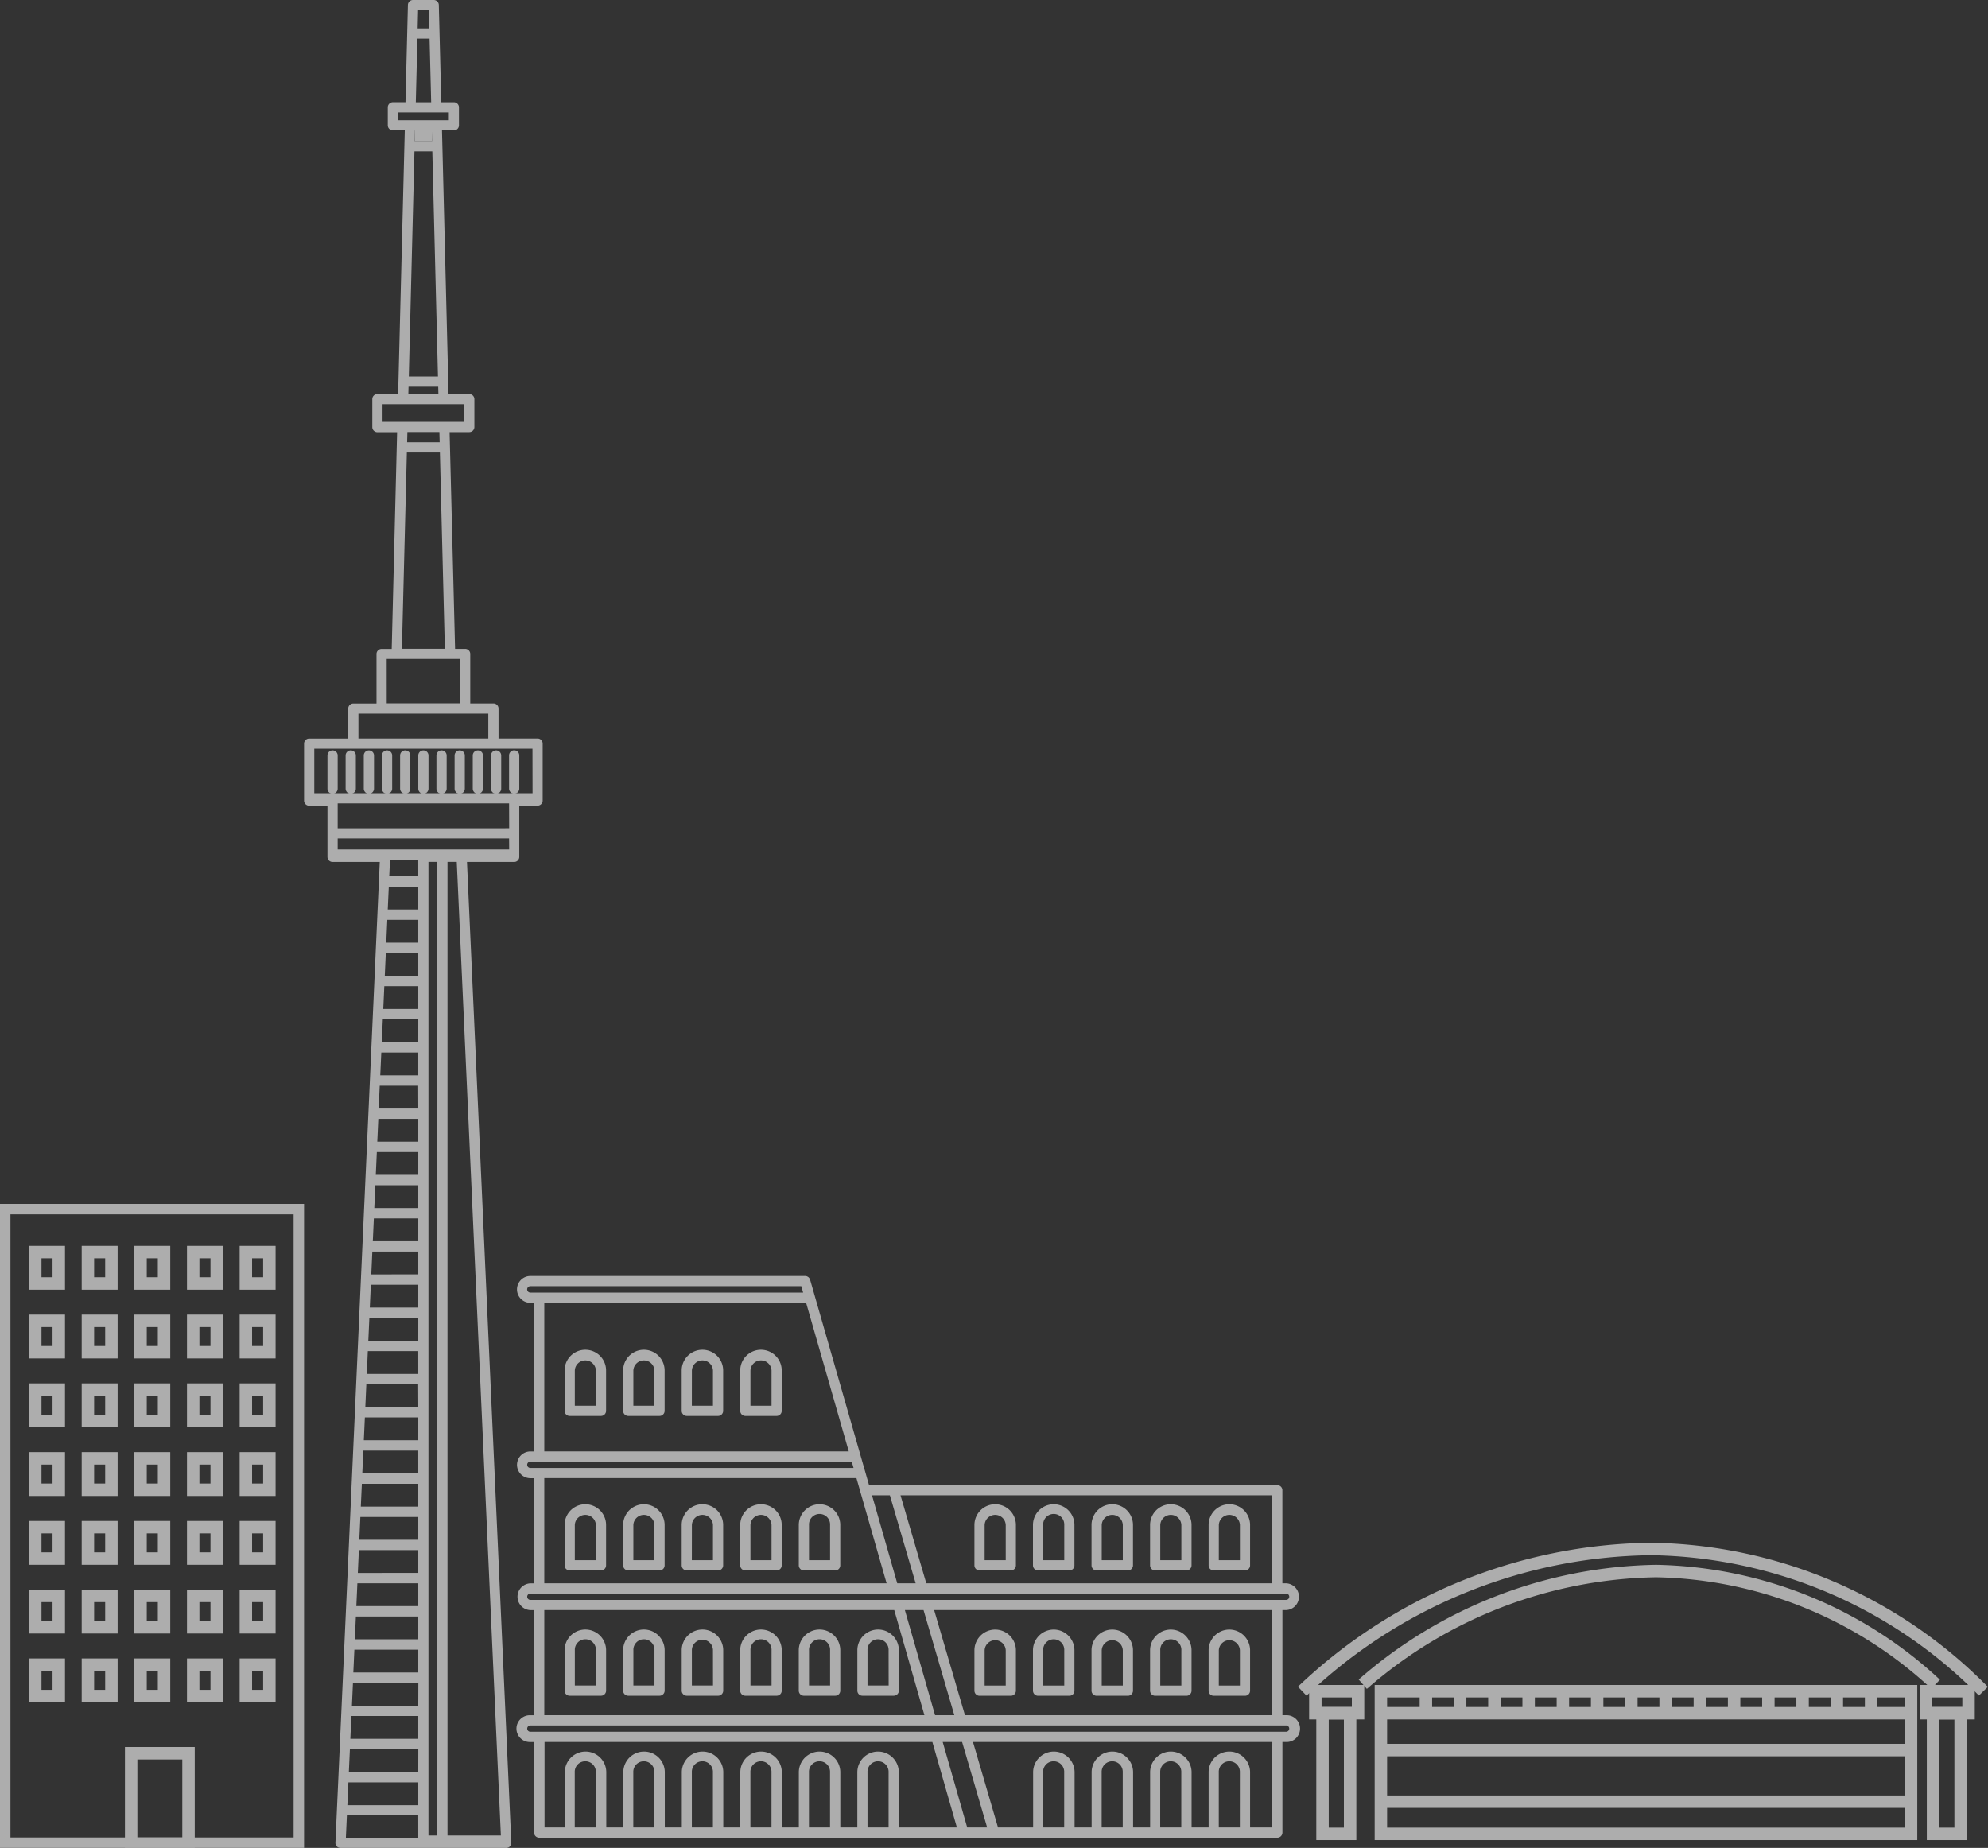<svg xmlns="http://www.w3.org/2000/svg" xmlns:xlink="http://www.w3.org/1999/xlink" width="95.881" height="89.125" viewBox="0 0 95.881 89.125"><rect x="0" y="0" width="95.881" height="89.125" fill="#333333" stroke="none"/><defs><clipPath id="clip-path"><rect id="Rectangle_44920" data-name="Rectangle 44920" width="14.665" height="31.061" fill="none" stroke="#fff" stroke-width="0.6"></rect></clipPath></defs><g id="Group_105291" data-name="Group 105291" transform="translate(-2657.247 -10680.863)" opacity="0.6"><g id="Group_105282" data-name="Group 105282" transform="translate(2671.912 10680.863)"><path id="Path_78008" data-name="Path 78008" d="M100.485,25.547l-.013.52h.836l-.013-.52Z" transform="translate(-95.135 -19.256)" fill="#fff"></path><path id="Path_78034" data-name="Path 78034" d="M119.2,149.059a.246.246,0,0,0,.246-.246v-1.6a.246.246,0,1,0-.493,0v1.6a.246.246,0,0,0,.246.246" transform="translate(-109.066 -110.779)" fill="#fff"></path><path id="Path_78035" data-name="Path 78035" d="M108.529,146.971a.246.246,0,0,0-.246.246v1.6a.246.246,0,0,0,.493,0v-1.6a.246.246,0,0,0-.246-.246" transform="translate(-101.023 -110.779)" fill="#fff"></path><path id="Path_78036" data-name="Path 78036" d="M90.063,35.618H88.18V34.174a.246.246,0,0,0-.246-.246H86.816V31.543a.246.246,0,0,0-.246-.246h-.486L85.82,20.842h.949a.246.246,0,0,0,.246-.246V19.253a.246.246,0,0,0-.246-.246h-1l-.015-.6h0L85.453,6.291h.572a.246.246,0,0,0,.246-.246V5.177a.246.246,0,0,0-.246-.246h-.607l-.083-3.314h0L85.3.24A.246.246,0,0,0,85.055,0h-1a.246.246,0,0,0-.246.24l-.117,4.69h-.607a.246.246,0,0,0-.246.246v.868a.246.246,0,0,0,.246.246h.573l-.32,12.715h-1a.246.246,0,0,0-.246.246V20.6a.246.246,0,0,0,.246.246h.95L83.028,31.3H82.54a.246.246,0,0,0-.246.246v2.385H81.177a.246.246,0,0,0-.246.246v1.444H79.047a.246.246,0,0,0-.246.246v2.745a.246.246,0,0,0,.246.246h.882v2.468a.246.246,0,0,0,.246.246h2.277l-2.138,47.3a.246.246,0,0,0,.246.257h7.99a.246.246,0,0,0,.246-.257l-2.138-47.3h2.277a.246.246,0,0,0,.246-.246V38.855h.882a.246.246,0,0,0,.246-.246V35.864a.246.246,0,0,0-.246-.246M84.3.493h.52l.022.877h-.563Zm-.034,1.37h.588l.077,3.068h-.741Zm-.93,3.56h2.447V5.8H83.332ZM84.986,7.3l.273,10.86H83.852L84.125,7.3Zm-.849-.493.013-.52h.81l.013.52Zm1.134,11.845.009.351H83.83l.009-.351Zm-2.684.843h3.935v.851H82.587Zm2.765,2.329.239,9.468H83.52l.238-9.468Zm-1.581-.493.013-.493h1.544l.013.493Zm-.985,10.453h3.537v2.139H82.787ZM81.423,34.42h6.264v1.2H81.423Zm2.886,54.212H80.818l.048-1.075h3.442Zm0-1.567h-3.42l.05-1.1h3.37Zm0-1.6H80.961l.05-1.1h3.3Zm0-1.6H81.033l.05-1.1h3.226Zm0-1.6h-3.2l.05-1.1h3.154Zm0-1.6H81.177l.05-1.1h3.082Zm0-1.6H81.25l.05-1.1h3.009Zm0-1.6H81.322l.05-1.1h2.937Zm0-1.6H81.394l.05-1.1h2.865Zm0-1.6H81.466l.05-1.1h2.793Zm0-1.6H81.538l.05-1.1h2.721Zm0-1.6h-2.7l.05-1.1h2.649Zm0-1.6H81.683l.05-1.1h2.577Zm0-1.6H81.755l.049-1.1h2.5Zm0-1.6H81.827l.049-1.1h2.432Zm0-1.6H81.9l.05-1.1h2.36Zm0-1.6H81.971l.05-1.1h2.288Zm0-1.6H82.043l.05-1.1h2.216Zm0-1.6H82.116l.05-1.1h2.144Zm0-1.6H82.188l.05-1.1h2.071Zm0-1.6H82.26l.05-1.1h2Zm0-1.6H82.332l.05-1.1h1.927Zm0-1.6H82.4l.05-1.1h1.855Zm0-1.6H82.476l.05-1.1h1.783Zm0-1.6h-1.76l.05-1.1h1.711Zm0-1.6H82.621l.05-1.1h1.638Zm0-1.6H82.693l.05-1.1h1.566Zm0-1.6H82.765l.05-1.1h1.494Zm0-1.6H82.837l.05-1.1h1.422Zm0-1.6h-1.4l.036-.8h1.363Zm.917,46.262H84.8V41.569h.424Zm3.067,0H85.718V41.569h.447Zm.4-47.556H80.422v-.532h8.267Zm0-1.024H80.422v-1.2h8.267Zm1.128-1.69H79.294V36.11H89.817Z" transform="translate(-78.801)" fill="#fff"></path><path id="Path_78037" data-name="Path 78037" d="M115.4,147.217v1.6a.246.246,0,0,0,.493,0v-1.6a.246.246,0,1,0-.493,0" transform="translate(-106.385 -110.779)" fill="#fff"></path><path id="Path_78038" data-name="Path 78038" d="M112.086,146.971a.246.246,0,0,0-.246.246v1.6a.246.246,0,0,0,.493,0v-1.6a.246.246,0,0,0-.246-.246" transform="translate(-103.704 -110.779)" fill="#fff"></path><path id="Path_78039" data-name="Path 78039" d="M87.185,146.971a.246.246,0,0,0-.246.246v1.6a.246.246,0,0,0,.493,0v-1.6a.246.246,0,0,0-.246-.246" transform="translate(-84.935 -110.779)" fill="#fff"></path><path id="Path_78040" data-name="Path 78040" d="M83.628,146.971a.246.246,0,0,0-.246.246v1.6a.246.246,0,0,0,.493,0v-1.6a.246.246,0,0,0-.246-.246" transform="translate(-82.254 -110.779)" fill="#fff"></path><path id="Path_78041" data-name="Path 78041" d="M104.972,146.971a.246.246,0,0,0-.246.246v1.6a.246.246,0,0,0,.493,0v-1.6a.246.246,0,0,0-.246-.246" transform="translate(-98.342 -110.779)" fill="#fff"></path><path id="Path_78042" data-name="Path 78042" d="M90.743,146.971a.246.246,0,0,0-.246.246v1.6a.246.246,0,0,0,.493,0v-1.6a.246.246,0,0,0-.246-.246" transform="translate(-87.617 -110.779)" fill="#fff"></path><path id="Path_78043" data-name="Path 78043" d="M94.3,146.971a.246.246,0,0,0-.246.246v1.6a.246.246,0,0,0,.493,0v-1.6a.246.246,0,0,0-.246-.246" transform="translate(-90.298 -110.779)" fill="#fff"></path><path id="Path_78044" data-name="Path 78044" d="M101.414,146.971a.246.246,0,0,0-.246.246v1.6a.246.246,0,0,0,.493,0v-1.6a.246.246,0,0,0-.246-.246" transform="translate(-95.66 -110.779)" fill="#fff"></path><path id="Path_78045" data-name="Path 78045" d="M97.857,146.971a.246.246,0,0,0-.246.246v1.6a.246.246,0,0,0,.493,0v-1.6a.246.246,0,0,0-.246-.246" transform="translate(-92.979 -110.779)" fill="#fff"></path></g><g id="Group_105290" data-name="Group 105290" transform="translate(2682.18 10742.405)"><path id="Path_78237" data-name="Path 78237" d="M229.944,299.808h1.51a.246.246,0,0,0,.246-.246v-1.946a1,1,0,0,0-2,0v1.946a.246.246,0,0,0,.246.246m.246-2.193a.509.509,0,0,1,1.017,0v1.7H230.19Z" transform="translate(-221.755 -285.606)" fill="#fff"></path><path id="Path_78238" data-name="Path 78238" d="M241.411,299.808h1.51a.246.246,0,0,0,.246-.246v-1.946a1,1,0,0,0-2,0v1.946a.246.246,0,0,0,.246.246m.246-2.193a.509.509,0,0,1,1.017,0v1.7h-1.017Z" transform="translate(-230.398 -285.606)" fill="#fff"></path><path id="Path_78239" data-name="Path 78239" d="M298.743,299.808h1.51a.246.246,0,0,0,.246-.246v-1.946a1,1,0,0,0-2,0v1.946a.246.246,0,0,0,.246.246m.246-2.193a.509.509,0,1,1,1.017,0v1.7H298.99Z" transform="translate(-273.612 -285.606)" fill="#fff"></path><path id="Path_78240" data-name="Path 78240" d="M333.143,299.808h1.51a.246.246,0,0,0,.246-.246v-1.946a1,1,0,0,0-2,0v1.946a.246.246,0,0,0,.246.246m.246-2.193a.509.509,0,0,1,1.017,0v1.7H333.39Z" transform="translate(-299.54 -285.606)" fill="#fff"></path><path id="Path_78241" data-name="Path 78241" d="M310.21,299.808h1.51a.246.246,0,0,0,.246-.246v-1.946a1,1,0,0,0-2,0v1.946a.246.246,0,0,0,.246.246m.246-2.193a.509.509,0,0,1,1.017,0v1.7h-1.017Z" transform="translate(-282.255 -285.606)" fill="#fff"></path><path id="Path_78242" data-name="Path 78242" d="M252.877,299.808h1.51a.246.246,0,0,0,.246-.246v-1.946a1,1,0,1,0-2,0v1.946a.246.246,0,0,0,.246.246m.246-2.193a.509.509,0,1,1,1.017,0v1.7h-1.017Z" transform="translate(-239.04 -285.606)" fill="#fff"></path><path id="Path_78243" data-name="Path 78243" d="M287.277,299.808h1.51a.246.246,0,0,0,.246-.246v-1.946a1,1,0,0,0-2,0v1.946a.246.246,0,0,0,.246.246m.246-2.193a.509.509,0,0,1,1.017,0v1.7h-1.017Z" transform="translate(-264.969 -285.606)" fill="#fff"></path><path id="Path_78244" data-name="Path 78244" d="M321.677,299.808h1.51a.246.246,0,0,0,.246-.246v-1.946a1,1,0,1,0-2,0v1.946a.246.246,0,0,0,.246.246m.246-2.193a.509.509,0,0,1,1.017,0v1.7h-1.017Z" transform="translate(-290.898 -285.606)" fill="#fff"></path><path id="Path_78245" data-name="Path 78245" d="M207.765,321.162a1,1,0,0,0-1,1v1.946a.246.246,0,0,0,.246.246h1.51a.246.246,0,0,0,.246-.246v-1.946a1,1,0,0,0-1-1m.509,2.7h-1.017v-1.7a.509.509,0,1,1,1.017,0Z" transform="translate(-204.468 -304.109)" fill="#fff"></path><path id="Path_78246" data-name="Path 78246" d="M230.7,321.162a1,1,0,0,0-1,1v1.946a.246.246,0,0,0,.246.246h1.51a.246.246,0,0,0,.246-.246v-1.946a1,1,0,0,0-1-1m.508,2.7H230.19v-1.7a.509.509,0,1,1,1.018,0Z" transform="translate(-221.754 -304.109)" fill="#fff"></path><path id="Path_78247" data-name="Path 78247" d="M219.232,321.162a1,1,0,0,0-1,1v1.946a.246.246,0,0,0,.246.246h1.51a.246.246,0,0,0,.246-.246v-1.946a1,1,0,0,0-1-1m.509,2.7h-1.017v-1.7a.509.509,0,1,1,1.017,0Z" transform="translate(-213.111 -304.109)" fill="#fff"></path><path id="Path_78248" data-name="Path 78248" d="M287.277,324.356h1.51a.246.246,0,0,0,.246-.246v-1.946a1,1,0,0,0-2,0v1.946a.246.246,0,0,0,.246.246m.246-2.193a.509.509,0,0,1,1.017,0v1.7h-1.017Z" transform="translate(-264.969 -304.109)" fill="#fff"></path><path id="Path_78249" data-name="Path 78249" d="M253.633,321.162a1,1,0,0,0-1,1v1.946a.246.246,0,0,0,.246.246h1.51a.246.246,0,0,0,.246-.246v-1.946a1,1,0,0,0-1-1m.509,2.7h-1.017v-1.7a.509.509,0,1,1,1.017,0Z" transform="translate(-239.041 -304.109)" fill="#fff"></path><path id="Path_78250" data-name="Path 78250" d="M234.536,268.028a.646.646,0,0,0,0-1.291h-.179v-4.489a.246.246,0,0,0-.246-.246H214.422l-2.843-9.909c0-.005-.005-.01-.007-.015a.211.211,0,0,0-.014-.03.245.245,0,0,0-.031-.046.242.242,0,0,0-.022-.023.25.25,0,0,0-.049-.033.245.245,0,0,0-.025-.013.241.241,0,0,0-.088-.018H198.089a.646.646,0,1,0,0,1.293h.178v7.169h-.178a.645.645,0,1,0,0,1.291h.178v5.071h-.179a.646.646,0,0,0,0,1.291h.179v5.07h-.179a.646.646,0,1,0,0,1.291h.179v4.368a.246.246,0,0,0,.246.246h35.6a.246.246,0,0,0,.246-.246V274.39h.179a.646.646,0,1,0,0-1.291h-.179v-5.07Zm-.672-5.535v4.243H217.183l-1.243-4.243Zm-18.437,0,1.243,4.243h-.888l-1.217-4.243Zm-.158,4.243h-16.51v-5.071h15.055Zm-3.882-13.53,2.057,7.169H198.759v-7.169Zm-13.3-.492a.154.154,0,1,1,0-.308h13.068l.088.308Zm0,8.459a.153.153,0,1,1,0-.306h15.5l.088.306Zm3.158,17.338h-1.017v-2.66a.509.509,0,1,1,1.017,0Zm2.824,0h-1.017v-2.66a.509.509,0,1,1,1.017,0Zm2.824,0h-1.017v-2.66a.509.509,0,1,1,1.017,0Zm2.824,0H208.7v-2.66a.509.509,0,1,1,1.017,0Zm2.824,0h-1.017v-2.66a.509.509,0,1,1,1.017,0Zm2.824,0h-1.017v-2.66a.509.509,0,1,1,1.017,0Zm.492,0v-2.66a1,1,0,1,0-2,0v2.66h-.821v-2.66a1,1,0,1,0-2,0v2.66h-.822v-2.66a1,1,0,1,0-2,0v2.66h-.822v-2.66a1,1,0,1,0-2,0v2.66h-.821v-2.66a1,1,0,1,0-2,0v2.66h-.822v-2.66a1,1,0,1,0-2,0v2.66h-.978V274.39h18.705l1.183,4.122Zm3.3,0-1.183-4.122h.937l1.207,4.122Zm4.677,0h-1.017v-2.66a.509.509,0,1,1,1.017,0Zm2.824,0h-1.017v-2.66a.509.509,0,1,1,1.017,0Zm2.824,0h-1.017v-2.66a.509.509,0,1,1,1.017,0Zm2.824,0H231.29v-2.66a.509.509,0,1,1,1.017,0Zm1.557,0H232.8v-2.66a1,1,0,1,0-2,0v2.66h-.822v-2.66a1,1,0,1,0-2,0v2.66h-.821v-2.66a1,1,0,1,0-2,0v2.66h-.822v-2.66a1,1,0,1,0-2,0v2.66h-1.693l-1.207-4.122h14.438Zm.672-4.92a.153.153,0,1,1,0,.306H198.088a.153.153,0,1,1,0-.306h36.448Zm-16-.492h-.929l-1.455-5.07h.9Zm-.973-5.07h16.3v5.07H219.048Zm-.469,5.07H198.759v-5.07h16.879Zm17.019-5.563H198.088a.153.153,0,0,1,0-.306h36.448a.153.153,0,1,1,0,.306Z" transform="translate(-197.441 -251.914)" fill="#fff"></path><path id="Path_78251" data-name="Path 78251" d="M265.1,321.162a1,1,0,0,0-1,1v1.946a.246.246,0,0,0,.246.246h1.51a.246.246,0,0,0,.246-.246v-1.946a1,1,0,0,0-1-1m.508,2.7H264.59v-1.7a.509.509,0,1,1,1.017,0Z" transform="translate(-247.683 -304.109)" fill="#fff"></path><path id="Path_78252" data-name="Path 78252" d="M242.165,321.162a1,1,0,0,0-1,1v1.946a.246.246,0,0,0,.246.246h1.51a.246.246,0,0,0,.246-.246v-1.946a1,1,0,0,0-1-1m.509,2.7h-1.017v-1.7a.509.509,0,1,1,1.017,0Z" transform="translate(-230.397 -304.109)" fill="#fff"></path><path id="Path_78253" data-name="Path 78253" d="M298.743,324.356h1.51a.246.246,0,0,0,.246-.246v-1.946a1,1,0,0,0-2,0v1.946a.246.246,0,0,0,.246.246m.246-2.193a.509.509,0,1,1,1.017,0v1.7H298.99Z" transform="translate(-273.612 -304.109)" fill="#fff"></path><path id="Path_78254" data-name="Path 78254" d="M207.011,269.553h1.51a.246.246,0,0,0,.246-.246v-1.946a1,1,0,0,0-2,0v1.946a.246.246,0,0,0,.246.246m.246-2.192a.509.509,0,0,1,1.017,0v1.7h-1.017Z" transform="translate(-204.469 -262.803)" fill="#fff"></path><path id="Path_78255" data-name="Path 78255" d="M218.477,269.553h1.51a.246.246,0,0,0,.246-.246v-1.946a1,1,0,0,0-2,0v1.946a.246.246,0,0,0,.246.246m.246-2.192a.509.509,0,0,1,1.017,0v1.7h-1.017Z" transform="translate(-213.111 -262.803)" fill="#fff"></path><path id="Path_78256" data-name="Path 78256" d="M229.944,269.553h1.51a.246.246,0,0,0,.246-.246v-1.946a1,1,0,0,0-2,0v1.946a.246.246,0,0,0,.246.246m.246-2.192a.509.509,0,0,1,1.017,0v1.7H230.19Z" transform="translate(-221.755 -262.803)" fill="#fff"></path><path id="Path_78257" data-name="Path 78257" d="M241.411,269.553h1.51a.246.246,0,0,0,.246-.246v-1.946a1,1,0,0,0-2,0v1.946a.246.246,0,0,0,.246.246m.246-2.192a.509.509,0,0,1,1.017,0v1.7h-1.017Z" transform="translate(-230.398 -262.803)" fill="#fff"></path><path id="Path_78258" data-name="Path 78258" d="M207.011,299.808h1.51a.246.246,0,0,0,.246-.246v-1.946a1,1,0,0,0-2,0v1.946a.246.246,0,0,0,.246.246m.246-2.193a.509.509,0,0,1,1.017,0v1.7h-1.017Z" transform="translate(-204.469 -285.606)" fill="#fff"></path><path id="Path_78259" data-name="Path 78259" d="M321.677,324.356h1.51a.246.246,0,0,0,.246-.246v-1.946a1,1,0,0,0-2,0v1.946a.246.246,0,0,0,.246.246m.246-2.193a.509.509,0,1,1,1.017,0v1.7h-1.017Z" transform="translate(-290.898 -304.109)" fill="#fff"></path><path id="Path_78260" data-name="Path 78260" d="M310.21,324.356h1.51a.246.246,0,0,0,.246-.246v-1.946a1,1,0,0,0-2,0v1.946a.246.246,0,0,0,.246.246m.246-2.193a.509.509,0,0,1,1.017,0v1.7h-1.017Z" transform="translate(-282.255 -304.109)" fill="#fff"></path><path id="Path_78261" data-name="Path 78261" d="M333.143,324.356h1.51a.246.246,0,0,0,.246-.246v-1.946a1,1,0,0,0-2,0v1.946a.246.246,0,0,0,.246.246m.246-2.193a.509.509,0,0,1,1.017,0v1.7H333.39Z" transform="translate(-299.54 -304.109)" fill="#fff"></path><path id="Path_78262" data-name="Path 78262" d="M218.477,299.808h1.51a.246.246,0,0,0,.246-.246v-1.946a1,1,0,0,0-2,0v1.946a.246.246,0,0,0,.246.246m.246-2.193a.509.509,0,0,1,1.017,0v1.7h-1.017Z" transform="translate(-213.111 -285.606)" fill="#fff"></path></g><path id="Path_78294" data-name="Path 78294" d="M.482,7.522A24.778,24.778,0,0,1,17.3.663,22.917,22.917,0,0,1,33.332,7.522" transform="translate(2719.572 10754.909)" fill="none" stroke="#fff" stroke-miterlimit="10" stroke-width="0.6"></path><path id="Path_78295" data-name="Path 78295" d="M11.032,9.958A22,22,0,0,1,25.175,4.5a20.319,20.319,0,0,1,13.487,5.46" transform="translate(2711.942 10752.136)" fill="none" stroke="#fff" stroke-miterlimit="10" stroke-width="0.6"></path><rect id="Rectangle_44913" data-name="Rectangle 44913" width="2.06" height="1.061" transform="translate(2720.686 10762.432)" fill="none" stroke="#fff" stroke-miterlimit="10" stroke-width="0.6"></rect><rect id="Rectangle_44914" data-name="Rectangle 44914" width="1.331" height="5.818" transform="translate(2721.032 10763.493)" fill="none" stroke="#fff" stroke-miterlimit="10" stroke-width="0.6"></rect><rect id="Rectangle_44915" data-name="Rectangle 44915" width="2.06" height="1.061" transform="translate(2750.13 10762.432)" fill="none" stroke="#fff" stroke-miterlimit="10" stroke-width="0.6"></rect><rect id="Rectangle_44916" data-name="Rectangle 44916" width="1.331" height="5.818" transform="translate(2750.477 10763.493)" fill="none" stroke="#fff" stroke-miterlimit="10" stroke-width="0.6"></rect><rect id="Rectangle_44917" data-name="Rectangle 44917" width="25.57" height="6.879" transform="translate(2723.847 10762.432)" fill="none" stroke="#fff" stroke-miterlimit="10" stroke-width="0.6"></rect><line id="Line_751" data-name="Line 751" x2="25.57" transform="translate(2723.847 10763.493)" fill="none" stroke="#fff" stroke-miterlimit="10" stroke-width="0.6"></line><line id="Line_752" data-name="Line 752" x2="25.57" transform="translate(2723.847 10765.269)" fill="none" stroke="#fff" stroke-miterlimit="10" stroke-width="0.6"></line><line id="Line_753" data-name="Line 753" x2="25.57" transform="translate(2723.847 10767.759)" fill="none" stroke="#fff" stroke-miterlimit="10" stroke-width="0.6"></line><line id="Line_754" data-name="Line 754" y2="1.061" transform="translate(2726.018 10762.432)" fill="none" stroke="#fff" stroke-miterlimit="10" stroke-width="0.6"></line><line id="Line_755" data-name="Line 755" y2="1.061" transform="translate(2727.67 10762.432)" fill="none" stroke="#fff" stroke-miterlimit="10" stroke-width="0.6"></line><line id="Line_756" data-name="Line 756" y2="1.061" transform="translate(2729.322 10762.432)" fill="none" stroke="#fff" stroke-miterlimit="10" stroke-width="0.6"></line><line id="Line_757" data-name="Line 757" y2="1.061" transform="translate(2730.973 10762.432)" fill="none" stroke="#fff" stroke-miterlimit="10" stroke-width="0.6"></line><line id="Line_758" data-name="Line 758" y2="1.061" transform="translate(2732.625 10762.432)" fill="none" stroke="#fff" stroke-miterlimit="10" stroke-width="0.6"></line><line id="Line_759" data-name="Line 759" y2="1.061" transform="translate(2734.277 10762.432)" fill="none" stroke="#fff" stroke-miterlimit="10" stroke-width="0.6"></line><line id="Line_760" data-name="Line 760" y2="1.061" transform="translate(2735.928 10762.432)" fill="none" stroke="#fff" stroke-miterlimit="10" stroke-width="0.6"></line><line id="Line_761" data-name="Line 761" y2="1.061" transform="translate(2737.58 10762.432)" fill="none" stroke="#fff" stroke-miterlimit="10" stroke-width="0.6"></line><line id="Line_762" data-name="Line 762" y2="1.061" transform="translate(2739.231 10762.432)" fill="none" stroke="#fff" stroke-miterlimit="10" stroke-width="0.6"></line><line id="Line_763" data-name="Line 763" y2="1.061" transform="translate(2740.883 10762.432)" fill="none" stroke="#fff" stroke-miterlimit="10" stroke-width="0.6"></line><line id="Line_764" data-name="Line 764" y2="1.061" transform="translate(2742.535 10762.432)" fill="none" stroke="#fff" stroke-miterlimit="10" stroke-width="0.6"></line><line id="Line_765" data-name="Line 765" y2="1.061" transform="translate(2744.186 10762.432)" fill="none" stroke="#fff" stroke-miterlimit="10" stroke-width="0.6"></line><line id="Line_766" data-name="Line 766" y2="1.061" transform="translate(2745.838 10762.432)" fill="none" stroke="#fff" stroke-miterlimit="10" stroke-width="0.6"></line><line id="Line_767" data-name="Line 767" y2="1.061" transform="translate(2747.49 10762.432)" fill="none" stroke="#fff" stroke-miterlimit="10" stroke-width="0.6"></line><g id="Group_105286" data-name="Group 105286" transform="translate(2657.247 10738.928)"><g id="Group_105285" data-name="Group 105285" clip-path="url(#clip-path)"><rect id="Rectangle_44919" data-name="Rectangle 44919" width="14.257" height="30.652" transform="translate(0.204 0.204)" fill="none" stroke="#fff" stroke-miterlimit="10" stroke-width="0.6"></rect></g></g><rect id="Rectangle_44921" data-name="Rectangle 44921" width="1.134" height="1.514" transform="translate(2658.948 10741.252)" fill="none" stroke="#fff" stroke-miterlimit="10" stroke-width="0.6"></rect><rect id="Rectangle_44922" data-name="Rectangle 44922" width="1.133" height="1.514" transform="translate(2661.487 10741.252)" fill="none" stroke="#fff" stroke-miterlimit="10" stroke-width="0.6"></rect><rect id="Rectangle_44923" data-name="Rectangle 44923" width="1.133" height="1.514" transform="translate(2664.026 10741.252)" fill="none" stroke="#fff" stroke-miterlimit="10" stroke-width="0.6"></rect><rect id="Rectangle_44924" data-name="Rectangle 44924" width="1.134" height="1.514" transform="translate(2666.565 10741.252)" fill="none" stroke="#fff" stroke-miterlimit="10" stroke-width="0.6"></rect><rect id="Rectangle_44925" data-name="Rectangle 44925" width="1.134" height="1.514" transform="translate(2669.105 10741.252)" fill="none" stroke="#fff" stroke-miterlimit="10" stroke-width="0.6"></rect><rect id="Rectangle_44926" data-name="Rectangle 44926" width="1.134" height="1.514" transform="translate(2658.948 10744.568)" fill="none" stroke="#fff" stroke-miterlimit="10" stroke-width="0.6"></rect><rect id="Rectangle_44927" data-name="Rectangle 44927" width="1.133" height="1.514" transform="translate(2661.487 10744.568)" fill="none" stroke="#fff" stroke-miterlimit="10" stroke-width="0.6"></rect><rect id="Rectangle_44928" data-name="Rectangle 44928" width="1.133" height="1.514" transform="translate(2664.026 10744.568)" fill="none" stroke="#fff" stroke-miterlimit="10" stroke-width="0.6"></rect><rect id="Rectangle_44929" data-name="Rectangle 44929" width="1.134" height="1.514" transform="translate(2666.565 10744.568)" fill="none" stroke="#fff" stroke-miterlimit="10" stroke-width="0.6"></rect><rect id="Rectangle_44930" data-name="Rectangle 44930" width="1.134" height="1.514" transform="translate(2669.105 10744.568)" fill="none" stroke="#fff" stroke-miterlimit="10" stroke-width="0.6"></rect><rect id="Rectangle_44931" data-name="Rectangle 44931" width="1.134" height="1.514" transform="translate(2658.948 10747.885)" fill="none" stroke="#fff" stroke-miterlimit="10" stroke-width="0.6"></rect><rect id="Rectangle_44932" data-name="Rectangle 44932" width="1.133" height="1.514" transform="translate(2661.487 10747.885)" fill="none" stroke="#fff" stroke-miterlimit="10" stroke-width="0.6"></rect><rect id="Rectangle_44933" data-name="Rectangle 44933" width="1.133" height="1.514" transform="translate(2664.026 10747.885)" fill="none" stroke="#fff" stroke-miterlimit="10" stroke-width="0.6"></rect><rect id="Rectangle_44934" data-name="Rectangle 44934" width="1.134" height="1.514" transform="translate(2666.565 10747.885)" fill="none" stroke="#fff" stroke-miterlimit="10" stroke-width="0.6"></rect><rect id="Rectangle_44935" data-name="Rectangle 44935" width="1.134" height="1.514" transform="translate(2669.105 10747.885)" fill="none" stroke="#fff" stroke-miterlimit="10" stroke-width="0.6"></rect><rect id="Rectangle_44936" data-name="Rectangle 44936" width="1.134" height="1.514" transform="translate(2658.948 10751.201)" fill="none" stroke="#fff" stroke-miterlimit="10" stroke-width="0.6"></rect><rect id="Rectangle_44937" data-name="Rectangle 44937" width="1.133" height="1.514" transform="translate(2661.487 10751.201)" fill="none" stroke="#fff" stroke-miterlimit="10" stroke-width="0.6"></rect><rect id="Rectangle_44938" data-name="Rectangle 44938" width="1.133" height="1.514" transform="translate(2664.026 10751.201)" fill="none" stroke="#fff" stroke-miterlimit="10" stroke-width="0.6"></rect><rect id="Rectangle_44939" data-name="Rectangle 44939" width="1.134" height="1.514" transform="translate(2666.565 10751.201)" fill="none" stroke="#fff" stroke-miterlimit="10" stroke-width="0.6"></rect><rect id="Rectangle_44940" data-name="Rectangle 44940" width="1.134" height="1.514" transform="translate(2669.105 10751.201)" fill="none" stroke="#fff" stroke-miterlimit="10" stroke-width="0.6"></rect><rect id="Rectangle_44941" data-name="Rectangle 44941" width="1.134" height="1.514" transform="translate(2658.948 10754.52)" fill="none" stroke="#fff" stroke-miterlimit="10" stroke-width="0.6"></rect><rect id="Rectangle_44942" data-name="Rectangle 44942" width="1.133" height="1.514" transform="translate(2661.487 10754.52)" fill="none" stroke="#fff" stroke-miterlimit="10" stroke-width="0.6"></rect><rect id="Rectangle_44943" data-name="Rectangle 44943" width="1.133" height="1.514" transform="translate(2664.026 10754.52)" fill="none" stroke="#fff" stroke-miterlimit="10" stroke-width="0.6"></rect><rect id="Rectangle_44944" data-name="Rectangle 44944" width="1.134" height="1.514" transform="translate(2666.565 10754.52)" fill="none" stroke="#fff" stroke-miterlimit="10" stroke-width="0.6"></rect><rect id="Rectangle_44945" data-name="Rectangle 44945" width="1.134" height="1.514" transform="translate(2669.105 10754.52)" fill="none" stroke="#fff" stroke-miterlimit="10" stroke-width="0.6"></rect><rect id="Rectangle_44946" data-name="Rectangle 44946" width="1.134" height="1.514" transform="translate(2658.948 10757.835)" fill="none" stroke="#fff" stroke-miterlimit="10" stroke-width="0.6"></rect><rect id="Rectangle_44947" data-name="Rectangle 44947" width="1.133" height="1.514" transform="translate(2661.487 10757.835)" fill="none" stroke="#fff" stroke-miterlimit="10" stroke-width="0.6"></rect><rect id="Rectangle_44948" data-name="Rectangle 44948" width="1.133" height="1.514" transform="translate(2664.026 10757.835)" fill="none" stroke="#fff" stroke-miterlimit="10" stroke-width="0.6"></rect><rect id="Rectangle_44949" data-name="Rectangle 44949" width="1.134" height="1.514" transform="translate(2666.565 10757.835)" fill="none" stroke="#fff" stroke-miterlimit="10" stroke-width="0.6"></rect><rect id="Rectangle_44950" data-name="Rectangle 44950" width="1.134" height="1.514" transform="translate(2669.105 10757.835)" fill="none" stroke="#fff" stroke-miterlimit="10" stroke-width="0.6"></rect><rect id="Rectangle_44951" data-name="Rectangle 44951" width="1.134" height="1.514" transform="translate(2658.948 10761.151)" fill="none" stroke="#fff" stroke-miterlimit="10" stroke-width="0.6"></rect><rect id="Rectangle_44952" data-name="Rectangle 44952" width="1.133" height="1.514" transform="translate(2661.487 10761.151)" fill="none" stroke="#fff" stroke-miterlimit="10" stroke-width="0.6"></rect><rect id="Rectangle_44953" data-name="Rectangle 44953" width="1.133" height="1.514" transform="translate(2664.026 10761.151)" fill="none" stroke="#fff" stroke-miterlimit="10" stroke-width="0.6"></rect><rect id="Rectangle_44954" data-name="Rectangle 44954" width="1.134" height="1.514" transform="translate(2666.565 10761.151)" fill="none" stroke="#fff" stroke-miterlimit="10" stroke-width="0.6"></rect><rect id="Rectangle_44955" data-name="Rectangle 44955" width="1.134" height="1.514" transform="translate(2669.105 10761.151)" fill="none" stroke="#fff" stroke-miterlimit="10" stroke-width="0.6"></rect><g id="Group_105288" data-name="Group 105288" transform="translate(2657.247 10738.928)"><g id="Group_105287" data-name="Group 105287" clip-path="url(#clip-path)"><rect id="Rectangle_44956" data-name="Rectangle 44956" width="2.766" height="4.362" transform="translate(6.326 26.495)" fill="none" stroke="#fff" stroke-miterlimit="10" stroke-width="0.6"></rect></g></g></g></svg>